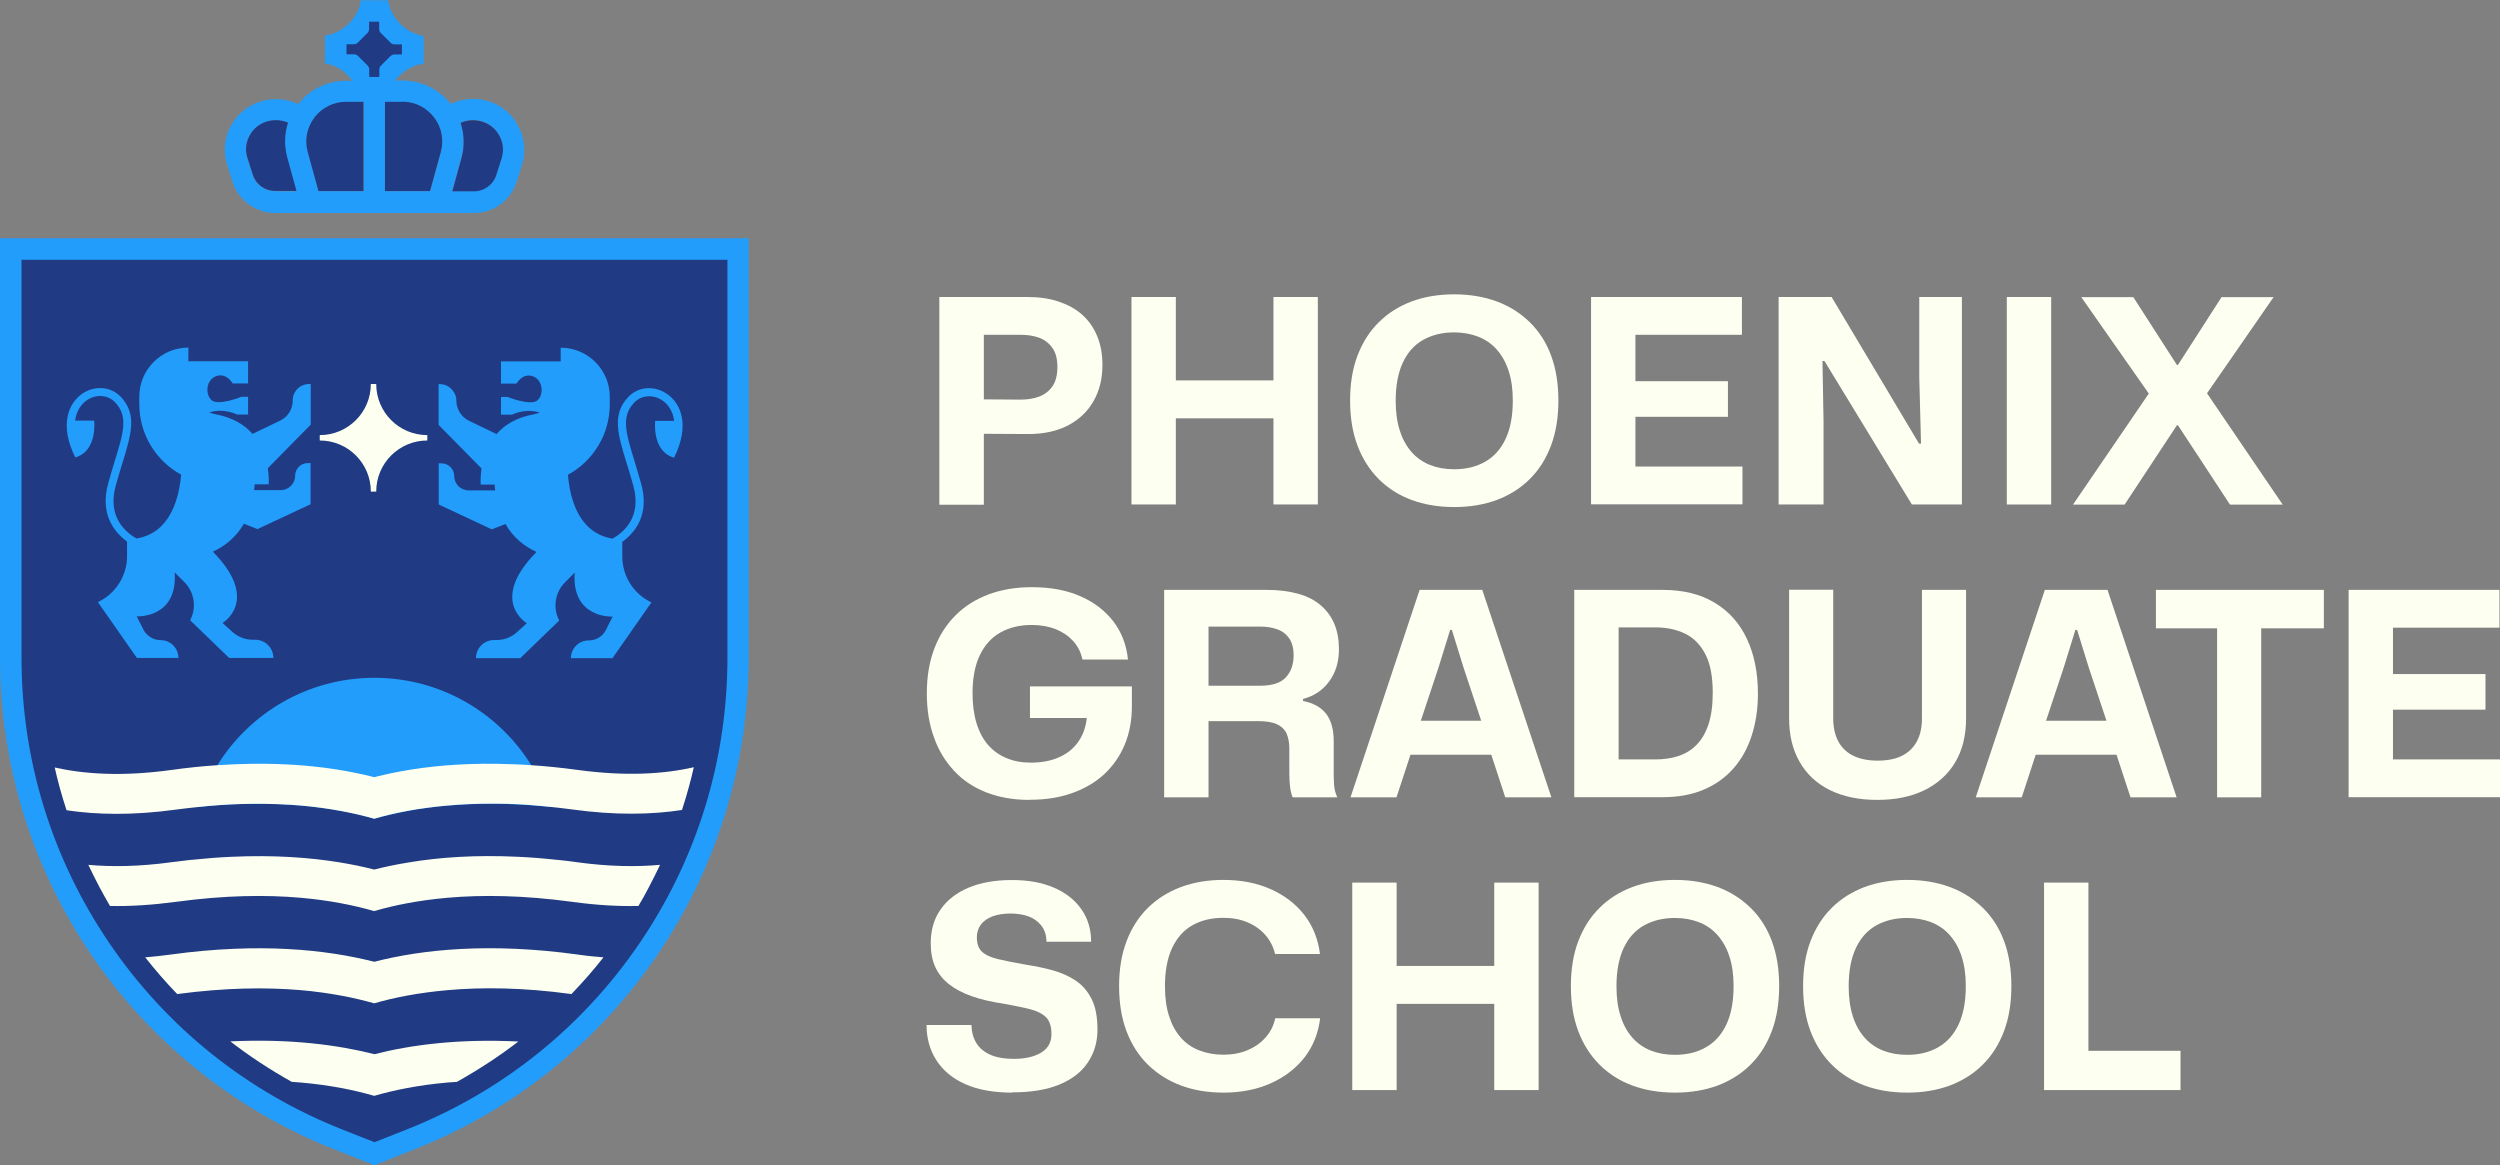 <?xml version="1.0" encoding="UTF-8"?>
<svg id="Layer_2" data-name="Layer 2" xmlns="http://www.w3.org/2000/svg" viewBox="0 0 185.93 86.65">
  <rect x="0" y="0" width="185.93" height="86.65" fill="#808080" stroke="none"/>
  <defs>
    <style>
      .cls-1 {
        fill: #203b83;
      }

      .cls-2 {
        fill: #229dfb;
      }

      .cls-3 {
        fill: #fdfff0;
      }
    </style>
  </defs>
  <g id="Layer_1-2" data-name="Layer 1">
    <g>
      <g>
        <path class="cls-3" d="M69.86,37.52v-15.43h6.6c.83,0,1.59.11,2.28.34.68.23,1.27.55,1.75.98.48.43.85.96,1.11,1.59.26.63.39,1.34.39,2.15,0,1.02-.22,1.91-.66,2.68-.44.77-1.07,1.37-1.88,1.8-.82.43-1.81.65-2.98.65l-3.6-.02v-2.56l3.05.02c.49,0,.95-.07,1.35-.22.41-.15.74-.4.99-.75.25-.35.38-.84.38-1.46s-.13-1.09-.39-1.44c-.26-.35-.59-.6-.99-.74-.4-.14-.85-.21-1.34-.21h-3.17l.42-.44v13.08h-3.3Z"/>
        <path class="cls-3" d="M84.15,37.52v-15.43h3.3v6.6l-.4-.4h8.06l-.4.4v-6.6h3.3v15.43h-3.3v-6.81l.4.4h-8.06l.4-.4v6.81h-3.3Z"/>
        <path class="cls-3" d="M108.15,37.71c-1.17,0-2.23-.18-3.17-.53-.95-.35-1.76-.87-2.44-1.55-.68-.68-1.21-1.51-1.58-2.49-.37-.98-.55-2.1-.55-3.35s.18-2.37.55-3.34c.37-.97.89-1.8,1.58-2.48.68-.68,1.5-1.19,2.44-1.55.95-.35,2-.53,3.17-.53s2.23.18,3.17.53c.95.35,1.76.87,2.46,1.55.69.68,1.22,1.5,1.58,2.48.36.97.54,2.09.54,3.34s-.18,2.37-.55,3.35c-.37.98-.89,1.81-1.58,2.49-.68.68-1.5,1.19-2.44,1.55-.95.35-2,.53-3.17.53ZM108.15,34.9c.89,0,1.66-.19,2.32-.57.66-.38,1.16-.95,1.51-1.7.35-.75.53-1.7.53-2.83,0-.85-.1-1.58-.31-2.21-.2-.63-.5-1.16-.88-1.59-.38-.43-.84-.75-1.38-.96-.54-.21-1.14-.32-1.8-.32-.88,0-1.64.19-2.3.56-.66.37-1.16.94-1.51,1.69-.35.75-.53,1.7-.53,2.83,0,.85.1,1.59.31,2.23.2.64.5,1.17.88,1.6s.84.74,1.36.95c.53.21,1.13.32,1.79.32Z"/>
        <path class="cls-3" d="M118.33,37.52v-15.43h11.22v2.81h-8.64l.72-.7v4.85l-.72-.7h7.6v2.65h-7.6l.72-.7v5.1l-.72-.7h8.68v2.81h-11.26Z"/>
        <path class="cls-3" d="M132.28,37.52v-15.43h3.94l6.5,10.9h.15l-.13-4.93v-5.97h3.17v15.43h-3.72l-6.5-10.67h-.15l.08,4.47v6.2h-3.34Z"/>
        <path class="cls-3" d="M149.25,37.52v-15.43h3.3v15.43h-3.3Z"/>
        <path class="cls-3" d="M154.18,37.52l5.63-8.25-5.02-7.17h3.87l3.24,5.04h.08l3.24-5.04h3.87l-4.95,7.15,5.63,8.28h-3.92l-3.87-5.9h-.08l-3.89,5.9h-3.83Z"/>
        <path class="cls-3" d="M76.57,59.49c-1.2,0-2.27-.19-3.22-.56-.95-.37-1.75-.91-2.4-1.61s-1.16-1.53-1.5-2.51c-.35-.97-.52-2.05-.52-3.24,0-1.26.19-2.37.56-3.34.37-.97.9-1.8,1.59-2.48.68-.68,1.5-1.19,2.46-1.55.95-.35,2.01-.53,3.19-.53,1.38,0,2.59.22,3.61.67,1.02.44,1.84,1.07,2.46,1.87.61.8.98,1.75,1.09,2.84h-3.39c-.11-.54-.34-.99-.69-1.38-.35-.38-.78-.67-1.3-.88-.52-.2-1.11-.31-1.78-.31-.89,0-1.67.19-2.33.56-.66.37-1.17.94-1.53,1.69-.36.75-.54,1.7-.54,2.83,0,.85.1,1.59.3,2.24.2.65.49,1.19.87,1.62.38.43.84.75,1.37.97.53.22,1.13.33,1.79.33.86,0,1.6-.15,2.23-.46.63-.3,1.11-.74,1.45-1.32.34-.58.51-1.26.51-2.03v-.59l.91,1.08h-5.16v-2.35h7.58v1.48c0,1.06-.18,2.01-.54,2.87-.36.85-.87,1.58-1.53,2.19-.66.61-1.46,1.07-2.39,1.4s-1.97.49-3.11.49Z"/>
        <path class="cls-3" d="M86.58,59.3v-15.43h7.62c.89,0,1.67.1,2.35.29.68.19,1.24.48,1.68.86s.78.84,1.01,1.39c.23.54.34,1.17.34,1.89,0,.92-.24,1.71-.72,2.37-.48.66-1.13,1.1-1.95,1.31v.15c.78.16,1.35.48,1.72.96.37.49.56,1.16.56,2.02v2.41c0,.28.01.58.03.88.02.3.1.6.24.9h-3.32c-.08-.18-.15-.43-.19-.74-.04-.31-.06-.66-.06-1.04v-1.84c0-.44-.07-.81-.2-1.11-.13-.3-.37-.54-.71-.7-.34-.16-.82-.24-1.44-.24h-3.66v5.67h-3.3ZM89.88,51h3.83c.9,0,1.55-.21,1.93-.63s.57-.97.57-1.63c0-.52-.11-.94-.32-1.25-.21-.31-.5-.54-.88-.68-.37-.14-.81-.21-1.3-.21h-3.83v4.4Z"/>
        <path class="cls-3" d="M100.44,59.3l5.14-15.43h4.66l5.14,15.43h-3.43l-1.04-3.17h-6.01l-1.04,3.17h-3.43ZM105.67,53.6h4.49l-1.31-3.94-.87-2.81h-.13l-.87,2.81-1.31,3.94Z"/>
        <path class="cls-3" d="M117.08,59.3v-15.43h6.56c1.54,0,2.84.32,3.89.96,1.06.64,1.86,1.54,2.4,2.7.54,1.16.81,2.51.81,4.06,0,1.14-.16,2.19-.47,3.14-.31.95-.77,1.77-1.37,2.44-.6.68-1.34,1.2-2.22,1.57-.88.37-1.9.55-3.06.55h-6.56ZM120.38,56.48h2.73c.62,0,1.19-.08,1.71-.25.52-.17.97-.44,1.35-.83.38-.38.68-.89.89-1.52s.32-1.42.32-2.35c0-1.21-.18-2.17-.55-2.88-.37-.71-.87-1.21-1.5-1.52-.63-.31-1.38-.47-2.22-.47h-2.73v9.82Z"/>
        <path class="cls-3" d="M139.62,59.49c-1.38,0-2.56-.25-3.55-.74-.98-.49-1.73-1.2-2.24-2.11-.52-.91-.77-1.98-.77-3.21v-9.57h3.28v9.55c0,.69.13,1.27.39,1.75.26.47.64.83,1.13,1.06.49.23,1.09.35,1.78.35.73,0,1.34-.12,1.83-.37.49-.25.85-.61,1.1-1.08.25-.47.37-1.04.37-1.7v-9.55h3.28v9.57c0,1.27-.27,2.36-.81,3.26-.54.9-1.31,1.59-2.29,2.07-.98.48-2.15.72-3.5.72Z"/>
        <path class="cls-3" d="M146.94,59.3l5.14-15.43h4.66l5.14,15.43h-3.43l-1.04-3.17h-6.01l-1.04,3.17h-3.43ZM152.17,53.6h4.49l-1.31-3.94-.87-2.81h-.13l-.87,2.81-1.31,3.94Z"/>
        <path class="cls-3" d="M164.89,59.3v-12.57h-4.55v-2.86h12.49v2.86h-4.66v12.57h-3.28Z"/>
        <path class="cls-3" d="M174.67,59.3v-15.43h11.22v2.81h-8.64l.72-.7v4.85l-.72-.7h7.6v2.65h-7.6l.72-.7v5.1l-.72-.7h8.68v2.81h-11.26Z"/>
        <path class="cls-3" d="M75.28,81.26c-1.38,0-2.55-.21-3.49-.63-.95-.42-1.66-1.02-2.15-1.78-.49-.76-.73-1.64-.73-2.62h3.34c.01.51.13.95.35,1.32.22.37.56.67,1.02.88.46.21,1.05.32,1.79.32.85,0,1.52-.16,2.03-.47.51-.31.76-.77.76-1.38,0-.37-.06-.67-.17-.91-.11-.24-.31-.44-.58-.6-.28-.16-.64-.3-1.1-.4-.46-.11-1.04-.22-1.75-.35-.88-.13-1.65-.31-2.33-.55-.68-.24-1.24-.54-1.69-.89-.45-.35-.79-.78-1.02-1.28-.23-.5-.34-1.09-.34-1.77,0-.97.24-1.81.73-2.51s1.18-1.24,2.08-1.62c.9-.38,1.98-.57,3.22-.57s2.26.19,3.14.57c.88.38,1.56.92,2.04,1.61.48.69.72,1.5.72,2.41h-3.32c-.01-.49-.14-.9-.39-1.21-.25-.31-.57-.54-.96-.68-.4-.14-.84-.21-1.33-.21s-.95.07-1.33.21c-.38.14-.67.35-.87.61-.2.27-.3.59-.3.95,0,.47.12.82.37,1.06.25.24.65.43,1.2.56.55.13,1.27.28,2.16.43.65.1,1.28.23,1.9.4.62.17,1.19.42,1.69.75.51.33.91.79,1.21,1.38.3.59.44,1.34.44,2.28s-.24,1.73-.71,2.44c-.47.71-1.18,1.26-2.12,1.65-.94.39-2.11.58-3.52.58Z"/>
        <path class="cls-3" d="M90.98,81.26c-1.16,0-2.21-.18-3.15-.53s-1.76-.87-2.46-1.55c-.69-.68-1.22-1.51-1.59-2.49-.37-.98-.55-2.1-.55-3.35s.18-2.35.55-3.33c.37-.98.9-1.81,1.59-2.49.69-.68,1.51-1.19,2.46-1.55.95-.35,2-.53,3.15-.53,1.33,0,2.5.23,3.53.69,1.03.46,1.86,1.1,2.5,1.92.63.82,1.02,1.79,1.16,2.9h-3.34c-.13-.54-.37-1.01-.72-1.41s-.79-.72-1.32-.94c-.53-.23-1.13-.34-1.81-.34-.89,0-1.66.19-2.31.56-.65.37-1.15.94-1.5,1.69-.35.75-.53,1.7-.53,2.83,0,.86.1,1.61.31,2.24.2.63.49,1.16.87,1.59s.83.74,1.37.95c.54.21,1.14.32,1.8.32s1.26-.11,1.8-.34c.54-.23.98-.54,1.34-.95.36-.41.6-.88.71-1.42h3.34c-.13,1.11-.52,2.08-1.16,2.91-.65.83-1.49,1.47-2.52,1.93-1.03.46-2.2.69-3.51.69Z"/>
        <path class="cls-3" d="M100.57,81.07v-15.43h3.3v6.6l-.4-.4h8.06l-.4.4v-6.6h3.3v15.43h-3.3v-6.81l.4.4h-8.06l.4-.4v6.81h-3.3Z"/>
        <path class="cls-3" d="M124.57,81.26c-1.17,0-2.23-.18-3.17-.53-.95-.35-1.76-.87-2.44-1.55-.68-.68-1.21-1.51-1.58-2.49-.37-.98-.55-2.1-.55-3.35s.18-2.37.55-3.34c.37-.97.89-1.8,1.58-2.48.68-.68,1.5-1.19,2.44-1.55.95-.35,2-.53,3.17-.53s2.23.18,3.17.53c.95.35,1.76.87,2.46,1.55.69.68,1.22,1.5,1.58,2.48.36.97.54,2.09.54,3.34s-.18,2.37-.55,3.35c-.37.98-.89,1.81-1.58,2.49-.68.68-1.5,1.19-2.44,1.55-.95.35-2,.53-3.17.53ZM124.57,78.45c.89,0,1.66-.19,2.32-.57.66-.38,1.16-.95,1.51-1.7.35-.75.53-1.7.53-2.83,0-.85-.1-1.58-.31-2.21-.2-.63-.5-1.16-.88-1.59-.38-.43-.84-.75-1.38-.96-.54-.21-1.14-.32-1.8-.32-.88,0-1.64.19-2.3.56-.66.37-1.16.94-1.51,1.69-.35.75-.53,1.7-.53,2.83,0,.85.1,1.59.31,2.23.2.64.5,1.17.88,1.6s.84.74,1.36.95c.53.21,1.13.32,1.79.32Z"/>
        <path class="cls-3" d="M141.84,81.26c-1.17,0-2.23-.18-3.17-.53-.95-.35-1.76-.87-2.44-1.55-.68-.68-1.21-1.51-1.58-2.49-.37-.98-.55-2.1-.55-3.35s.18-2.37.55-3.34c.37-.97.89-1.8,1.58-2.48.68-.68,1.5-1.19,2.44-1.55.95-.35,2-.53,3.17-.53s2.23.18,3.17.53c.95.35,1.76.87,2.46,1.55.69.68,1.22,1.5,1.58,2.48.36.97.54,2.09.54,3.34s-.18,2.37-.55,3.35c-.37.98-.89,1.81-1.58,2.49-.68.68-1.5,1.19-2.44,1.55-.95.35-2,.53-3.17.53ZM141.84,78.45c.89,0,1.66-.19,2.32-.57.66-.38,1.16-.95,1.51-1.7.35-.75.53-1.7.53-2.83,0-.85-.1-1.58-.31-2.21-.2-.63-.5-1.16-.88-1.59-.38-.43-.84-.75-1.38-.96-.54-.21-1.14-.32-1.8-.32-.88,0-1.64.19-2.3.56-.66.37-1.16.94-1.51,1.69-.35.75-.53,1.7-.53,2.83,0,.85.1,1.59.31,2.23.2.64.5,1.17.88,1.6s.84.74,1.36.95c.53.21,1.13.32,1.79.32Z"/>
        <path class="cls-3" d="M152.02,81.07v-15.43h3.3v13.06l-.49-.55h7.34v2.92h-10.16Z"/>
      </g>
      <g>
        <g>
          <path class="cls-1" d="M25.16,84.73c-7.21-2.85-13.33-7.74-17.69-14.15-4.36-6.41-6.67-13.9-6.67-21.65v-.8h0v-29.62h54.1v30.41c0,7.75-2.31,15.24-6.67,21.65-4.36,6.41-10.48,11.3-17.69,14.15l-2.69,1.06-2.69-1.06Z"/>
          <path class="cls-2" d="M54.1,19.32v29.62c0,7.59-2.26,14.92-6.53,21.2-4.27,6.28-10.26,11.07-17.32,13.86l-2.4.95-2.4-.95c-7.06-2.79-13.05-7.58-17.32-13.86-4.27-6.28-6.53-13.61-6.53-21.2v-1.6s0-28.02,0-28.02h52.5M55.69,17.72H0v31.21h0C0,65.06,9.86,79.55,24.86,85.48l2.98,1.18,2.98-1.18c15-5.92,24.86-20.41,24.86-36.54h0v-31.21h0Z"/>
        </g>
        <path class="cls-2" d="M33.29,59.91c-2.16.19-3.97.56-5.45.98h0c-1.48-.43-3.3-.79-5.46-.98-1.1-.1-2.29-.15-3.58-.13-1.06,0-2.18.06-3.37.17-.23.02-.46.04-.69.07.34-1.1.83-2.14,1.42-3.1,2.42-3.91,6.75-6.51,11.68-6.51s9.26,2.6,11.68,6.51c.6.96,1.08,2,1.42,3.1-.24-.02-.47-.05-.71-.07-1.19-.11-2.31-.16-3.37-.17-.13,0-.27,0-.4,0-1.13,0-2.19.05-3.18.14Z"/>
        <g>
          <path class="cls-2" d="M38.37,9.06c-.58-.88-1.48-1.47-2.53-1.65-.79-.13-1.61-.02-2.33.32-.87-1.11-2.17-1.74-3.58-1.74h-.54c.11-.14.23-.28.37-.41.52-.49,1.13-.77,1.73-.84l.02-.02v-2.05c-.62-.08-1.27-.4-1.8-.95-.48-.51-.77-1.12-.84-1.7h0s-2.03,0-2.03,0c-.08.62-.4,1.27-.95,1.78-.51.48-1.11.76-1.7.84l-.02.02v2.06c.61.08,1.25.4,1.76.95.1.11.19.22.28.34h-.46c-1.41,0-2.71.63-3.57,1.73-.72-.33-1.52-.44-2.31-.31-1.05.18-1.95.77-2.53,1.65-.63.96-.79,2.09-.45,3.17l.4,1.26c.44,1.39,1.72,2.33,3.17,2.33h14.79c1.46,0,2.73-.93,3.17-2.32l.4-1.26c.34-1.08.18-2.2-.45-3.17ZM20.45,14.21c-.76,0-1.43-.49-1.66-1.21l-.4-1.26c-.19-.61-.1-1.26.26-1.81.33-.51.86-.85,1.47-.95.44-.07.89-.02,1.29.15-.28.84-.3,1.74-.06,2.63l.68,2.47h-1.59ZM27.04,14.22h-3.35l-.02-.09-.77-2.8c-.25-.9-.07-1.84.5-2.58.57-.74,1.42-1.17,2.36-1.17h1.29v6.64ZM32.78,11.32l-.77,2.8-.03.1h-3.35v-6.64h1.29c.93,0,1.79.43,2.36,1.17.57.74.75,1.68.5,2.58ZM37.3,11.74l-.4,1.26c-.23.73-.9,1.21-1.66,1.21h-1.61l.68-2.47c.24-.88.22-1.78-.06-2.62.41-.17.87-.23,1.31-.16.61.1,1.14.44,1.47.95.36.56.46,1.2.26,1.82Z"/>
          <g>
            <path class="cls-1" d="M37.04,9.93c-.33-.51-.86-.85-1.47-.95-.45-.08-.9-.02-1.31.16.27.84.3,1.74.06,2.62l-.68,2.47h1.61c.76,0,1.43-.49,1.66-1.21l.4-1.26c.19-.61.1-1.26-.26-1.82Z"/>
            <path class="cls-1" d="M29.92,7.57h-1.29v6.64h3.35l.03-.1.77-2.8c.25-.9.07-1.84-.5-2.58-.57-.74-1.42-1.17-2.36-1.17Z"/>
            <path class="cls-1" d="M23.39,8.74c-.57.74-.75,1.68-.5,2.58l.77,2.8.02.09h3.35v-6.64h-1.29c-.93,0-1.79.43-2.36,1.17Z"/>
            <path class="cls-1" d="M21.42,9.12c-.4-.17-.85-.22-1.29-.15-.61.1-1.14.44-1.47.95-.36.56-.46,1.2-.26,1.81l.4,1.26c.23.73.9,1.21,1.66,1.21h1.59l-.68-2.47c-.24-.88-.22-1.79.06-2.63Z"/>
            <path class="cls-1" d="M29.05,4.17c.08-.08.18-.12.29-.12h.55v-.75h-.55c-.11,0-.22-.04-.29-.12l-.28-.28-.1-.1-.35-.35c-.08-.08-.12-.18-.12-.29v-.55h-.75v.55c0,.11-.04.21-.12.29l-.72.72c-.08.08-.18.12-.29.12h-.35s-.2,0-.2,0v.75h.56c.11,0,.21.04.29.12l.3.3.42.42c.08.08.12.18.12.29v.31s0,.24,0,.24h.75v-.55c0-.11.04-.22.12-.29l.27-.27.15-.15.3-.3Z"/>
          </g>
        </g>
        <g>
          <path class="cls-3" d="M42.96,57.26c-1.2-.16-2.34-.28-3.44-.35-.45-.03-.89-.06-1.32-.07-1.51-.06-2.92-.05-4.22.03-2.39.14-4.43.49-6.15.93h0c-1.72-.44-3.76-.79-6.15-.93-1.3-.08-2.71-.09-4.22-.03-.42.02-.86.04-1.3.07-1.1.07-2.25.19-3.46.36-3.58.49-6.41.31-8.63-.19.2.89.48,1.97.88,3.18,2.26.34,4.96.39,8.15-.05.56-.07,1.1-.14,1.63-.19.23-.03.46-.05.69-.07,1.19-.11,2.31-.16,3.37-.17,1.28-.01,2.48.04,3.58.13,2.16.19,3.97.56,5.46.98h0c1.48-.43,3.29-.79,5.45-.98.99-.09,2.05-.14,3.18-.14.13,0,.27,0,.4,0,1.06,0,2.18.06,3.37.17.23.02.47.04.71.07.52.05,1.06.12,1.61.19,3.2.44,5.9.39,8.17.04.4-1.22.68-2.3.88-3.18-2.22.51-5.06.69-8.65.2Z"/>
          <path class="cls-3" d="M42.96,64.13c-.47-.07-.93-.12-1.39-.17-.05,0-.09,0-.14-.01-1.02-.11-1.99-.19-2.93-.23-3.14-.15-5.83.04-8.1.42-.93.15-1.78.33-2.57.53-.78-.2-1.63-.38-2.55-.53-2.25-.37-4.92-.56-8.02-.42-.97.04-1.97.12-3.03.23-.04,0-.08,0-.12.01-.46.05-.93.11-1.4.17-2.36.32-4.39.35-6.14.19.26.55.54,1.11.84,1.68.24.45.5.91.77,1.38,1.49.03,3.12-.07,4.92-.31,3.61-.49,6.69-.53,9.27-.3h0c2.16.19,3.97.56,5.45.99h0c1.48-.43,3.29-.8,5.45-.99h0c2.58-.23,5.66-.19,9.27.3,1.8.25,3.44.34,4.94.31.28-.47.54-.93.77-1.38.3-.57.58-1.13.84-1.68-1.75.16-3.79.13-6.15-.19Z"/>
          <path class="cls-3" d="M27.84,71.53c-3.58-.91-8.56-1.44-15.13-.54-.66.09-1.3.16-1.91.21.72.91,1.5,1.82,2.38,2.73,3.58-.48,6.64-.51,9.2-.29,2.16.19,3.97.56,5.45.98h0c1.48-.43,3.29-.79,5.45-.98h0c2.57-.23,5.63-.2,9.22.29.87-.91,1.67-1.82,2.38-2.73-.62-.05-1.26-.11-1.92-.21-6.57-.9-11.55-.38-15.13.54Z"/>
          <path class="cls-3" d="M27.84,78.4c-2.73-.69-6.27-1.16-10.71-.95,1.37,1.06,2.89,2.07,4.57,3.01.23.01.46.03.68.05,2.16.19,3.97.56,5.45.99,1.48-.43,3.29-.8,5.45-.99.23-.02.46-.04.7-.05,1.68-.94,3.2-1.95,4.57-3-4.45-.22-8,.25-10.73.95Z"/>
        </g>
        <path class="cls-2" d="M23.09,28.56h-.1c-.67,0-1.22.54-1.22,1.22s-.37,1.23-.95,1.51l-2.04.98c-.59-.67-1.46-1.22-2.75-1.46-.16-.03-.31-.08-.46-.14,1.12-.34,2.06.16,2.06.16h.82v-1.32h-.49s-1.77.72-2.25.23c-.49-.49-.35-1.55.41-1.78s1.18.56,1.18.56h1.15v-1.65h-4.44v-1.02c-2.02,0-3.65,1.64-3.65,3.65v.56c0,2.26,1.26,4.23,3.11,5.24-.15,1.75-.8,4.34-3.32,4.75-.86-.49-2.18-1.65-1.54-3.94.16-.57.32-1.11.47-1.59.69-2.24,1.14-3.72-.11-5.02-.74-.77-1.96-.85-2.88-.2-1.02.72-1.68,2.34-.49,4.72h0s0,0,0,0c1.68-.49,1.4-2.74,1.4-2.74h-1.41c.09-.7.43-1.2.85-1.5.68-.48,1.57-.43,2.11.13,1.01,1.05.64,2.25-.03,4.43-.15.48-.31,1.02-.47,1.6-.64,2.31.45,3.64,1.4,4.34v1.08c0,1.46-.85,2.8-2.17,3.42l2.9,4.15h3.09c0-.73-.59-1.32-1.32-1.32-.54,0-1.04-.31-1.29-.79l-.49-.98s3.06.17,2.82-3.27l.72.72c.75.75.93,1.9.43,2.84l2.9,2.8h3.29c0-.75-.6-1.35-1.35-1.35h-.18c-.56,0-1.1-.21-1.51-.58l-.74-.67s2.85-1.67-.72-5.3c.85-.39,1.71-1.04,2.31-2.08l1.01.4,3.95-1.85v-3.06h-.21c-.52,0-.94.42-.94.94h0c0,.59-.48,1.07-1.07,1.07h-1.98c.01-.14.03-.28.04-.43h1.04s.05-.5-.06-1.2l3.19-3.24v-3.03Z"/>
        <path class="cls-2" d="M49.62,29.31c-.93-.66-2.14-.57-2.88.2-1.25,1.3-.8,2.78-.11,5.02.15.47.31,1.01.47,1.59.64,2.3-.68,3.45-1.54,3.94-2.53-.41-3.18-3-3.32-4.75,1.85-1.01,3.11-2.98,3.11-5.24v-.56c0-2.02-1.64-3.65-3.65-3.65h0v1.02h-4.44v1.65h1.15s.43-.79,1.18-.56.9,1.29.41,1.78-2.25-.23-2.25-.23h-.49v1.32h.82s.94-.5,2.06-.16c-.15.06-.3.11-.46.14-1.29.23-2.16.79-2.75,1.46l-2.04-.98c-.58-.28-.95-.87-.95-1.51s-.54-1.22-1.22-1.22h-.1v3.03l3.19,3.24c-.1.7-.06,1.2-.06,1.2h1.04c0,.15.02.29.04.43h-1.98c-.59,0-1.07-.48-1.07-1.07h0c0-.52-.42-.94-.94-.94h-.21v3.06l3.95,1.85,1.01-.4c.6,1.05,1.46,1.69,2.31,2.08-3.58,3.63-.72,5.3-.72,5.3l-.74.67c-.41.38-.95.58-1.51.58h-.18c-.75,0-1.35.6-1.35,1.35h3.29l2.9-2.8c-.49-.94-.32-2.09.43-2.84l.72-.72c-.24,3.43,2.82,3.27,2.82,3.27l-.49.98c-.24.49-.74.79-1.29.79-.73,0-1.32.59-1.32,1.32h3.09l2.9-4.15c-1.33-.62-2.17-1.96-2.17-3.42v-1.08c.96-.7,2.05-2.03,1.4-4.34-.16-.58-.33-1.12-.47-1.6-.67-2.18-1.04-3.39-.03-4.43.54-.56,1.43-.61,2.11-.13.42.3.76.8.85,1.5h-1.41s-.28,2.25,1.4,2.74c0,0,0,0,0,0h0c1.19-2.38.53-4-.49-4.72Z"/>
        <path class="cls-3" d="M31.78,32.36v.4c-2.1,0-3.8,1.7-3.8,3.8h-.4c0-2.1-1.7-3.8-3.8-3.8v-.4c2.1,0,3.8-1.7,3.8-3.8h.4c0,2.1,1.7,3.8,3.8,3.8Z"/>
      </g>
    </g>
  </g>
</svg>